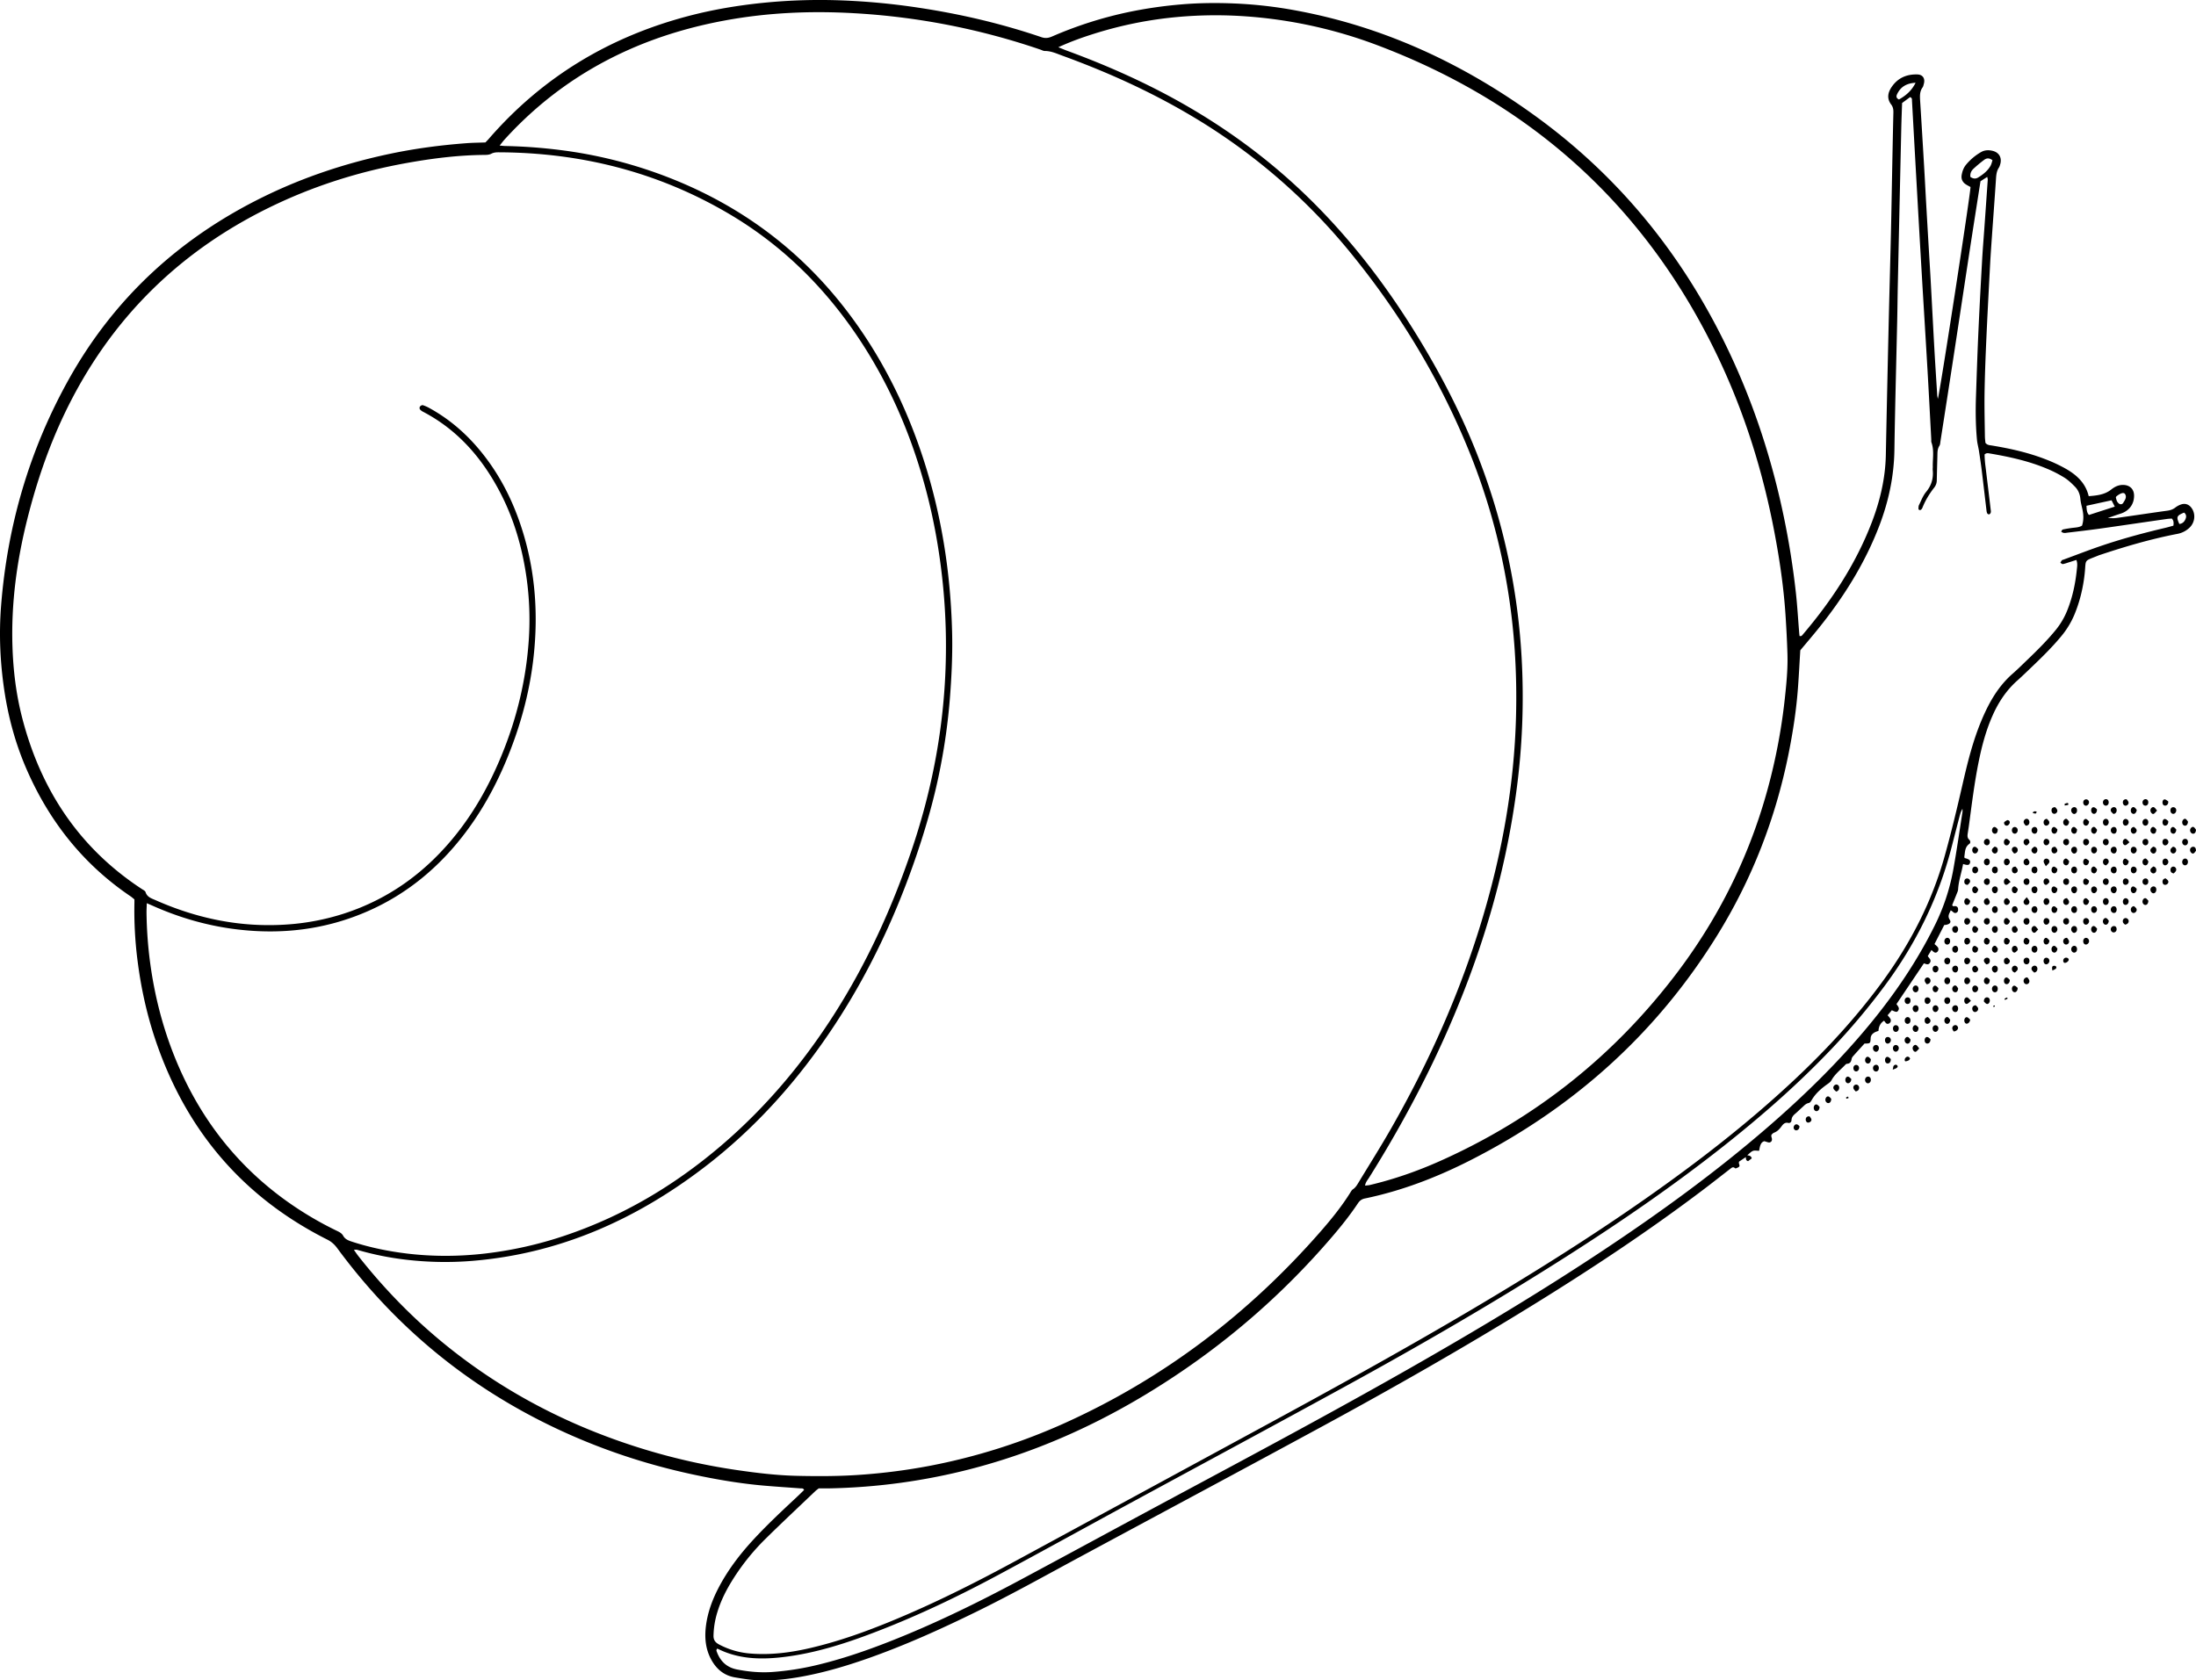 <?xml version="1.0" encoding="UTF-8"?> <svg xmlns="http://www.w3.org/2000/svg" width="553.997" height="424.012" viewBox="0 0 5539.97 4240.12">  <defs> <style> .cls-1 { fill-rule: evenodd; } </style> </defs> <path class="cls-1" d="M6388.78,2690.03c-66.11,12.73-130.57,31.54-194.36,52.8-1.26.42-2.56,0.74-3.79,1.25-40.01,16.54-31.79,7.74-36.1,47.1-3.86,35.21-12.07,69.43-25.64,102.29a215.807,215.807,0,0,1-34.26,55.99c-26.5,31.82-56.45,60.26-86.34,88.76-7.71,7.36-15.42,14.74-23.39,21.8-27.95,24.76-47.88,55.1-62.87,89.04-16.51,37.36-26.87,76.55-34.91,116.4-10.68,52.88-17.2,106.42-24.41,159.84-0.98,7.26-2.2,14.48-3.27,21.72-0.78,5.38-.8,10.41,3.78,14.62,3.38,3.11,3.91,8.34.53,10.66-11.64,7.98-10.8,20.36-12.65,31.87-0.2,1.24.39,2.6,0.62,3.9,10.32,2.43,14.4,5.25,14,10.04a10.23,10.23,0,0,1-.43,2.18c-1.79,5.87-5.66,6.59-17.39,2.76-3.79,21.52-11.28,42.14-12.55,64.09a25.364,25.364,0,0,1-2.07,7.59c-4.36,11.04-8.86,22.03-12.96,32.19,2.76,4.59,5.59,1.94,7.96,2.39,3.49,0.67,6.27,2.23,6.8,6.13,0.55,4.11.36,8.21-3.79,10.43-3.26,1.75-6.32.75-8.97-1.92-1.35-1.36-3.12-2.31-5.56-4.07-3.31,8.02-8.88,14.11-2.62,23.73,4.34,6.67.43,11-9.02,12.97a40.96,40.96,0,0,1-4.72.36c-7.99,15.63-16.15,31.6-24.62,48.17,2.84,2.66,6.13,4.94,8.33,8a8.934,8.934,0,0,1-2.15,12.4c-3.25,2.34-6.3,1-9.07-1.14-1.45-1.12-2.72-2.47-4.77-4.36-3.31,5.46-6.35,10.49-9.4,15.52,1.99,2.61,3.56,4.67,5.13,6.72,2.83,3.72,2.47,7.41-.25,10.95-2.29,2.99-5.37,3.6-8.88,2.43-1.87-.63-3.76-1.21-5.73-1.84q-34.65,51.48-69.1,102.69c3.18,5.41,9.36,10.28,3.52,17.55-2.54,3.16-5.05,2.94-15.27-1.96-3.4,4.05-7.02,8.36-10.65,12.69,2.77,3.44,5.19,5.78,6.8,8.59,2.59,4.48,1.26,9.63-3.1,12.05-4.28,2.38-7.54.54-9.93-3.4a31.3,31.3,0,0,0-2.86-3.4c-9.04,5.77-13.23,14.27-13.94,25.53-3.57,1.43-7.44,2.37-10.62,4.4-5.08,3.24-8.81,7.25-9.14,14.27-0.64,13.27-1.1,13.25-15.5,13.37-9.5,10.48-19.37,21.23-29.03,32.15a14.791,14.791,0,0,0-3.58,6.91c-1.06,6.65-3.72,11.28-11.06,11.97a6.089,6.089,0,0,0-3.66,1.37c-12.17,13.1-26.96,23.96-35.81,39.86-2.45,4.41-5.54,6.63-9.4,9.36-16.22,11.46-31.3,24.23-41.29,41.99-1.5,2.66-4.23,5.98-6.81,6.41-7.32,1.2-11.45,6.45-16.34,10.79-5.99,5.29-11.61,10.99-17.7,16.15-5.27,4.46-9.27,9.18-9.49,16.63-0.14,4.67-4.08,7.65-8.23,6.64-8.33-2.03-13.03,3.37-16.67,8.3-5.23,7.09-10.57,13.15-19.04,16.34-2.94,1.11-5.2,4.04-6.77,5.32,0,3-.37,4.42.06,5.5,2.29,5.62,2.1,11.44-3.75,13.59-3.4,1.25-8.28-1.54-14.17-2.9-9.8,2.83-11.11,13.18-13.12,24.15-5.7,0-11.39-1.44-15.72.37-5.3,2.21-9.48,7.14-14.14,10.89,4.32,1.09,9.46.85,11.23,7.91-3.02,2.31-6.41,4.91-9.24,7.07a10.728,10.728,0,0,1-2.07-.83c-4.05-2.23-2.93-6.27-3.76-9.39-5.25,3.54-8.57,5.77-12.97,8.73-0.63.42-3.18,2.13-3.77,2.53-2.64,5.7,4.35,10.48-1.5,14.02-2.65,1.61-7.59,3.93-8.63,2.93-5.01-4.81-8.45-1.61-12.11,1.21-22.15,17.11-44.11,34.49-66.42,51.39-138.25,104.72-282.65,200.39-430.12,291.5-174.63,107.88-352.91,209.48-533.27,307.39-202.57,109.96-405.83,218.64-608.71,328-86.78,46.78-172.81,94.96-261.36,138.41-90.93,44.62-183.1,86.34-278.82,119.81-52.23,18.26-105.17,33.91-159.62,44.14-40.09,7.53-80.46,12.06-121.25,9.58-17.22-1.04-34.38-3.97-51.43-6.83-27.66-4.65-46.99-21.07-60.05-45.16-14.91-27.51-17.03-57.15-12.83-87.48,4.53-32.68,15.8-63.23,30.91-92.4,22.54-43.5,51.71-82.34,84.61-118.42,36.87-40.43,76.96-77.62,116.86-114.98,5.18-4.85,10.15-9.91,14.96-14.62-2.87-4.97-6.55-3.69-9.58-3.92-30.56-2.35-61.15-4.25-91.67-6.9-60.47-5.27-120.17-15.47-179.48-28.2-118.34-25.38-232.46-63.31-341.99-114.79q-335.16-157.545-554.86-455.79c-6.85-9.33-14.57-16.59-25.13-21.9-214.56-107.91-357.54-277.6-433.91-504.38-21.95-65.19-36.52-132.11-45.12-200.4a996.918,996.918,0,0,1-7.77-145.6c0.05-2.64,0-5.29,0-8.18-3.29-2.66-6.2-5.38-9.46-7.58-118.73-80.28-204.24-187.93-261.594-318.51-28.269-64.36-46.79-131.62-57.175-201.17-10.573-70.82-13.749-141.83-8.169-213.28,15.789-202.18,71.27-392.83,169.818-569.97,115.31-207.29,282.59-360.33,495.5-464,101.11-49.24,207.1-84.03,317.08-107.13,63.35-13.3,127.35-21.65,191.83-26.51,15.91-1.2,31.9-1.29,47.71-1.88,3.11-3.33,5.92-6.15,8.52-9.15,135.15-155.83,303.89-257.2,502.67-309.62,61.91-16.33,124.87-26.92,188.62-33.45a1433.116,1433.116,0,0,1,201.68-6.1,1730.167,1730.167,0,0,1,188.91,17.97c106.29,15.88,210.53,40.11,312.27,74.74,9.85,3.35,17.8,2.16,26.74-1.73a1001.32,1001.32,0,0,1,193.75-61.82,1100.874,1100.874,0,0,1,130.38-18.99c45.29-4,90.58-4.37,135.86-2.53a1099.984,1099.984,0,0,1,154.74,17.59c222.95,41.12,422.94,134.6,605.45,267.05,223.13,161.92,387.28,371.73,500.58,622.14,56.49,124.86,97.52,254.77,125.39,388.94q19.53,94.005,30.15,189.34c3.79,33.76,5.7,67.73,8.47,101.6,0.26,3.2.63,6.39,0.92,9.32,4.97,1.62,6.73-1.74,8.73-4.09,72.15-84.86,132.86-176.98,173.08-281.28,21.15-54.87,34.75-111.85,35.94-171.24q3.1-155.94,6.71-311.88c1.88-81.97,4.18-163.93,6.1-245.89,1.21-51.98,2.04-103.97,3.08-155.96,0.99-49.98,1.95-99.96,3.15-149.94,0.18-7.55-.57-14.17-5.44-20.57-11.28-14.79-8.98-29.65,1.01-44.35,15.7-23.09,38.06-32.55,65.14-31.7,13.48,0.43,19.8,10.25,16.18,23.5-0.88,3.2-1.47,6.79-3.34,9.37-7.24,9.98-6.84,21.08-6.13,32.53q5.325,84.81,10.28,169.63c1.81,30.61,3.34,61.23,5.08,91.84q3.225,56.88,6.61,113.76c1.52,25.95,3.18,51.89,4.61,77.84,3.17,57.9,6.11,115.8,9.37,173.69,2.21,39.26,4.78,78.5,7.26,117.74,0.16,2.52.89,5,1.57,8.71,5.95-21.12,82.26-516.77,82.35-534.58-4.19-2.39-9.01-4.6-13.21-7.67-7.66-5.6-10.71-13.52-9.05-22.84,1.64-9.27,4.8-18.14,10.84-25.5a137.949,137.949,0,0,1,37.96-32.05c9.26-5.35,19.16-5.61,29.09-3.23,16.45,3.96,24.03,17.29,19.46,33.44-0.91,3.19-1.87,6.55-3.66,9.28-6.15,9.4-6.59,19.9-7.3,30.63-3.27,49.21-6.97,98.38-10.42,147.57-1.58,22.6-3.17,45.21-4.36,67.84-3.32,63.22-6.7,126.45-9.53,189.7-1.96,43.94-3.65,87.91-4.35,131.89-0.58,36.64.4,73.3,0.85,109.95,0.07,5.94.95,11.87,1.35,16.55,4.72,5.85,10.24,5.78,15.47,6.64,47.41,7.72,94.15,18.23,138.94,35.91a386.7,386.7,0,0,1,45.21,21.06c28.64,15.85,52.7,36.27,60.91,70.95,20.87-1.59,40.45-3.71,56.93-16.84,9.12-7.27,19.06-12.02,31.12-11.5,15.96,0.68,26.15,10.75,26.39,26.49,0.33,22.12-12.45,39.18-34,45.98-10.86,3.42-21.56,7.33-32.32,11.08,4.32,0.07,8.67.34,12.99,0.35a19.618,19.618,0,0,0,2.97-.04c0.98-.08,4.91-0.35,5.88-0.48,42.84-5.92,85.6-12.51,128.44-18.42,7.55-1.04,13.99-3.2,20.03-7.85a50.86,50.86,0,0,1,13.9-7.65c11.33-3.99,21.09-.29,27.8,9.65,10.21,15.15,7.7,36.17-6.27,49.16A59.771,59.771,0,0,1,6388.78,2690.03ZM2702.93,5508.36c8.55,25.25,24.91,41.92,51.76,47.19,29.57,5.79,59.37,8.51,89.45,6.35a693.129,693.129,0,0,0,110.41-17.11c63.64-15.1,125.3-36.2,186.06-60.12,112.94-44.46,221.75-97.76,328.65-155.01,132.69-71.06,264.89-143.05,397.53-214.21,196.04-105.15,392.24-210.01,585.56-320.14,165.58-94.34,329.11-192.05,487.88-297.56,143.87-95.6,283.46-196.95,414.22-310.08,92.39-79.93,179.59-165.05,257.42-259.43,63.79-77.37,119.9-159.76,164.44-249.88a525.04,525.04,0,0,0,46.6-139.74c8.77-48.46,15.71-97.26,23.36-145.93,0.46-2.93.06-5.98,0.06-8.98-3.99,6.71-5.96,13.67-7.77,20.67q-10.02,38.655-19.95,77.35c-32.92,127.42-90.1,243.06-168.4,348.61a1710.653,1710.653,0,0,1-135.19,160.42c-85.19,89.52-177.99,170.58-274.94,246.99-126.26,99.51-258.65,190.31-394.17,276.63-180.43,114.93-365.42,222.16-552.98,324.94-183.4,100.51-367.62,199.53-551.39,299.36-108.86,59.13-217.27,119.11-326.41,177.72-97.44,52.34-197.05,100.27-300.21,140.41-80.19,31.21-161.63,58.32-247.74,67.94-55.01,6.15-109.15,4.29-160.13-20.99a14.888,14.888,0,0,0-3.11-.47C2703.37,5505.94,2702.58,5507.34,2702.93,5508.36ZM2134.77,1730.94c-4.43,2.34-10.23,2.85-15.43,2.89-66.86.4-132.86,8.71-198.53,20.56-111.98,20.19-219.95,53.28-323.12,101.3-243.71,113.41-424.83,290.42-540.54,533.61-40.21,84.51-69.97,172.73-92.724,263.35-26.409,105.17-40.906,211.83-37.534,320.54,1.886,60.8,9.126,120.95,24.254,179.87,46.766,182.14,143.734,329.45,302.624,433.44,3.29,2.15,7.98,4.38,8.93,7.52,3.95,12.9,15.3,15.93,25.39,20.4,104.66,46.35,213.72,68.99,328.54,61.51a598.811,598.811,0,0,0,144.89-27.18c116.57-37.45,210.65-106.83,286.19-202.28,47.48-60,83.87-126.41,112.95-197.02,39.66-96.3,63.36-196.32,69.36-300.32a757.406,757.406,0,0,0-10.47-175.23c-11.6-66.06-31.51-129.34-62.61-188.85-45.19-86.46-106.75-157.43-194.48-203.29a25.775,25.775,0,0,1-6.42-4.6c-2.63-2.71-2.8-6.35-.43-9.02,1.5-1.69,4.89-3.37,6.7-2.79a93.954,93.954,0,0,1,16.37,7.22c47.31,25.95,87.87,60.14,122.79,101.12,45.03,52.84,78.13,112.56,101.75,177.67,40.99,113.05,51.45,229.59,38.43,348.52-7.65,69.75-23.6,137.76-46.82,204.02-30.38,86.67-70.63,168.19-126.38,241.58-65.34,86.02-145.92,153.25-245.23,196.76-105.73,46.32-216.19,59.6-330.43,45.77-72.66-8.8-142.11-28.66-208.95-58.15-4.79-2.12-9.6-4.2-18.01-7.87-0.3,10.17-.79,17.4-0.69,24.62a1051.094,1051.094,0,0,0,8.84,123.53c10.83,81.62,30.7,160.84,61.18,237.29,57.59,144.51,146.87,265.07,272.26,358.08a862.942,862.942,0,0,0,134.85,81.73c7.17,3.52,14.84,6.45,18.99,13.94,4.95,8.95,13.33,12.06,22.46,15.02,45.79,14.85,92.72,24.45,140.4,30.08,64.46,7.61,129.08,7.25,193.53-.08a983.1,983.1,0,0,0,202.36-45.23c145.92-49.04,275.79-126.06,392.71-225.52,112.59-95.79,206.81-207.51,286.33-331.83,83.35-130.34,146.94-269.97,196.53-416.34,44.48-131.29,72.7-265.82,82.47-404.07a1564.549,1564.549,0,0,0-5.75-283.46c-8.91-80.29-23.66-159.38-45.33-237.16-36.01-129.22-88.89-250.93-163.1-363-85.57-129.2-192.86-236.12-326.5-315.42-179.7-106.63-375-156.09-583.27-156.9C2147.44,1727.25,2141.1,1727.59,2134.77,1730.94Zm1396.59-259.35c-3.79.01-7.6-2.25-11.38-3.54a1757.147,1757.147,0,0,0-473.13-91.96c-107.39-5.94-214.45-1.28-320.62,18.14-83.57,15.3-164.54,38.82-242.26,73.16q-181.815,80.325-315.5,227.51c-3.85,4.23-7.24,8.86-12.48,15.32,6.41,0.55,10.11,1.09,13.83,1.16a1315.246,1315.246,0,0,1,145.42,10.97,1140.652,1140.652,0,0,1,236.42,57.04c192.51,68.92,352.85,182.54,477.87,344.98,86.22,112.02,149.08,236.3,193.31,370.24,47.36,143.42,70.59,290.95,74.55,441.73,1.52,58.05-1.3,115.93-5.95,173.77a1538.081,1538.081,0,0,1-22.25,162.27c-14.85,78.67-36.63,155.49-62.5,231.19-51.07,149.43-117.51,291.48-204.2,423.72-91.38,139.39-200.64,262.58-333.65,363.66-172.35,130.98-363.56,215.6-581.47,233.56a840.42,840.42,0,0,1-169.61-3.19,742.913,742.913,0,0,1-121.23-24.69c-2.04-.6-4.4-0.08-8.33-0.08,4.56,6.39,7.83,11.37,11.5,16.03,65.84,83.6,139.76,159.27,222.6,226.11,144.34,116.46,305.98,200.44,482.49,256.31a1582.349,1582.349,0,0,0,246.9,56.97c51.46,7.59,103.07,13.87,155.06,15,53.95,1.19,107.91,1.14,161.87-2.86a1500.614,1500.614,0,0,0,170.32-22.03,1523.5,1523.5,0,0,0,345.7-109.65c249.75-113.33,462.49-276.12,642.59-482.26,27.19-31.13,53.23-63.24,75.1-98.48,1.73-2.79,3.53-5.98,6.15-7.69,7.07-4.6,10.89-11.61,15.01-18.41,27.28-45.01,55.4-89.54,81.5-135.23,97.12-170.07,176.33-348.01,232.09-536.01,48.52-163.61,78.22-330.32,82.91-501.26,3.15-114.97-4.19-229.05-24.09-342.37a1607.937,1607.937,0,0,0-91.46-322.26c-73.84-183.83-174.95-351.66-299.8-505.16a1509.789,1509.789,0,0,0-402.01-347.17c-103.95-61.89-213.67-111.44-327.21-152.77C3561.14,1478.16,3547.18,1471.54,3531.36,1471.59Zm1873.43,1521.6c-0.99-32.62-2.72-65.24-4.85-97.81-4.6-70.55-14.89-140.37-28.1-209.79-28.89-151.85-74.43-298.4-140.66-438.16-179.94-379.67-468.19-641.89-860.51-790.22a1171.08,1171.08,0,0,0-332.52-73.03,1068.545,1068.545,0,0,0-171.76,1.62,998.2,998.2,0,0,0-209.17,41.76c-29.82,9.32-59.3,19.72-91.84,34.56,10.11,4.05,16.09,6.63,22.19,8.87,70.7,25.93,140,55.14,207.47,88.62,153.44,76.13,292.09,173.02,413.51,294.21,90.98,90.81,169.66,191.37,238.96,299.46,74.28,115.86,138.15,236.99,186.01,366.28a1648.277,1648.277,0,0,1,100.44,479.25,1774.044,1774.044,0,0,1-14.17,349.02,2094.514,2094.514,0,0,1-42.95,221.47c-39.13,155.53-95.06,304.95-164.15,449.56-48.59,101.7-103.35,199.98-163.2,295.46-3.79,6.06-8.95,11.53-10.28,20.3,4.6-.56,8.5-0.67,12.22-1.55,61.1-14.44,120.13-35.1,177.38-60.69q361.65-161.625,599.96-478.15,179.07-238.185,243.27-529.75a1458.583,1458.583,0,0,0,25.98-157.62C5402.12,3069.12,5405.94,3031.24,5404.79,2993.19ZM5681.3,1580.87c-2.62,5.55-1.77,10.16,4.87,13.07,16.82-9.6,31.53-21.38,41.92-42.18C5704.65,1553.01,5690.01,1562.4,5681.3,1580.87Zm235.83,180.43c2.42-4.27,3.38-9.36,4.95-13.92-7.77-6.29-14.73-5.81-20.99-1.09a322.718,322.718,0,0,0-27.21,22.68c-5.25,4.97-8.7,11.56-7.53,20.43,7.07,4.87,13.44,5.19,19.54,1.41C5898.3,1783.14,5909.8,1774.27,5917.13,1761.3Zm318.51,845.41a18.236,18.236,0,0,0,3.25,4.88c3.99,4.9,10.19,5.1,13.16-.03,3.84-6.63,9.42-13.45,4.63-21.67-3.13-5.37-11.32-3.11-22.1,5.61-0.47.38-.63,1.14-1.34,2.5A88.927,88.927,0,0,0,6235.64,2606.71Zm-5.08,14.62c-3.02-5.95-5.36-10.57-8.12-16-22.17,4.84-42.51,9.28-63.34,13.84,0.56,9.03.44,16.71,6.29,23.19C6187.13,2635.34,6208.27,2628.52,6230.56,2621.33Zm143.81,30.09c-3.75.3-7.71,0.43-11.61,0.97-15.83,2.19-31.65,4.5-47.46,6.79-41.53,6-83.02,12.19-124.58,17.95-26.38,3.65-52.85,6.75-79.3,9.84-5.04.58-10.53,2.42-16.13-2.74,1.36-1.76,2.49-4.77,4.21-5.17,7.76-1.76,15.66-2.97,23.55-4.01,8.48-1.12,17.19-1.09,24.89-5.78,4.38-13.4,3.97-26.54,1.23-39.79-1.89-9.09-4.51-18.13-5.34-27.32-1.06-11.87-5.19-22.3-13.2-30.58-8.27-8.56-17.11-17.06-27.1-23.36a298.5,298.5,0,0,0-42.49-21.96c-46.87-19.93-96.3-30.7-146.29-39.14-3.73-.63-7.87-1.76-12.63,2.55a257.337,257.337,0,0,0,2.3,30.27q6.78,55.545,13.36,111.11a12.5,12.5,0,0,1-.32,5.89c-0.65,1.62-2.31,3.54-3.85,3.89-1.37.31-3.92-.95-4.64-2.24a20.626,20.626,0,0,1-2.03-7.54c-4.04-33.73-7.86-67.49-12.02-101.21-2.03-16.49-4.51-32.92-7.04-49.34-1.41-9.17-4.05-18.19-4.92-27.39-3.38-35.89-3.83-71.89-2.61-107.89,1.88-55.95,3.76-111.9,6.29-167.83,2.7-59.91,6-119.8,9.34-179.69,1.49-26.61,3.74-53.18,5.63-79.76q4.3-60.825,8.54-121.65c0.12-1.8-.67-3.66-1.33-6.97-6.16,3.96-11.6,7.45-17.02,10.93-9.51,61.05-19.06,121.55-28.33,182.1-12.6,82.29-24.91,164.63-37.51,246.92q-17.385,113.55-35.14,227.04c-0.61,3.92-.66,8.42-2.68,11.54-5.49,8.49-4.86,17.78-5.1,27.06-0.53,19.98-1.09,39.97-1.5,59.96a29.451,29.451,0,0,1-6.48,18.4c-12.35,15.82-22.74,32.84-30.08,51.62a11.637,11.637,0,0,1-3.7,4.48,4.382,4.382,0,0,1-3.68.44c-1.01-.39-2.32-1.82-2.29-2.75,0.11-3.26-.05-6.88,1.33-9.66,5.59-11.33,10.11-23.72,18.01-33.25,13.71-16.55,18.73-34.6,16.64-55.37-0.27-2.63.22-5.33,0.16-7.99-0.5-20.49,3.88-41.23-3.34-61.39-0.86-2.4-.35-5.29-0.5-7.96-3.12-57.89-6.06-115.8-9.41-173.68-4.62-79.83-9.62-159.64-14.31-239.47q-6.165-104.79-12.01-209.58-6.51-115.77-12.91-231.55c-0.17-3.06.84-6.8-4.7-9.2-6.65,4.91-13.94,10.29-20.25,14.94-0.74,22.42-1.62,43.05-2.08,63.69q-4.44,196.9-8.68,393.83c-0.67,30.66-.93,61.32-1.6,91.97-2.37,108.62-5.43,217.23-7.04,325.87-0.97,66.19-14.59,129.76-37.99,191.03-36.22,94.79-89.58,179.86-152.98,258.77-15.43,19.21-31.51,37.9-46.47,55.84-1.93,31.69-3.5,62.28-5.71,92.82-4.08,56.55-12.66,112.47-23.82,168.04-32.74,162.94-91.91,315.63-179.2,457.01-153.78,249.04-363.78,436.96-624.14,569.2-84.59,42.97-172.7,76.91-265.95,96.21-7.85,1.63-12.86,5.64-17.2,12.16-19.95,30.02-42.48,58.09-65.92,85.42q-186.855,217.89-429.07,371.9c-201.41,128.51-418.91,214.75-656.51,247.62a1558.136,1558.136,0,0,1-183.2,14.32c-8.65.17-17.3,0.02-25.48,0.02-3.26,2.58-6.04,4.45-8.43,6.73-42.43,40.5-85.28,80.57-127.03,121.75a565.1,565.1,0,0,0-80.08,99.5c-16.87,26.53-31.1,54.33-40.27,84.52a217.083,217.083,0,0,0-9.66,58.95c-0.23,10.79,4.21,17.09,13.49,22.08a200.833,200.833,0,0,0,79.97,23.2c51.69,4.17,102.36-2.55,152.57-14.36,70.21-16.51,137.83-40.76,204.38-68.2,107.28-44.22,210.74-96.33,312.64-151.61q302.115-163.905,604.17-327.91c185.63-100.67,370.71-202.33,552.42-309.99,146.79-86.97,291.33-177.47,431.15-275.36,131.18-91.85,257.69-189.56,374.69-299.16,81.9-76.72,157.8-158.82,224.05-249.63,70.55-96.7,124.47-201.48,156.72-317.13,16.83-60.31,31.31-121.18,45.29-182.18,12.5-54.53,25.98-108.65,47.87-160.5,18.66-44.19,41.68-84.79,78.28-116.73,12.55-10.95,24.35-22.75,36.37-34.29,25.49-24.48,50.6-49.32,72.9-76.83a188.792,188.792,0,0,0,28.86-49.97c12.86-32.47,19.89-66.28,23.46-100.85,0.81-7.79,2.33-15.85-1.08-24.78-6.4,2.04-12.65,4.06-18.92,6.01-5.07,1.59-10.09,3.55-15.29,4.4-1.84.31-4.14-2.16-6.23-3.36a47.142,47.142,0,0,1,3.82-6.17c0.74-.89,2.39-1.04,3.64-1.5,32.48-11.93,64.73-24.56,97.5-35.62,52.37-17.68,105.73-32.05,159.54-44.71,7.02-1.65,13.94-3.73,20.66-5.54C6379.36,2662.39,6379.5,2656.64,6374.37,2651.42Zm31.07-15.03c-18.8,7.71-20.12,10.8-12,28.7,8.91-1.03,13.78-6.74,16.35-14.7C6411.56,2644.92,6410.17,2640.02,6405.44,2636.39ZM5428.43,4180.04c2.66,0.44,4.94,3.17,6.57,4.3,0.6,6.25-3.08,10.45-8.01,10.86-2.9.25-6.36-2.97-6.57-6.11C5420.07,4184.08,5423.83,4179.28,5428.43,4180.04Zm32.29-20.11c1.22,2,4.09,4.8,4.54,7.95,0.62,4.33-4.84,8.28-9.13,7.66-3.33-.48-5.79-4.88-5.11-9.15C5451.73,4161.98,5454.99,4159.24,5460.72,4159.93Zm18.03-29.94c3.07,1.11,5.35,4.37,7.07,5.88,0.05,6.78-3.8,11.1-8.04,10.86-3.74-.21-6.45-3.49-6.68-8.1C5470.84,4133.42,5474.73,4128.53,5478.75,4129.99Zm29.64-20.32c3,0.94,5.22,4.34,6.81,5.78,0.08,7.27-3.37,11.22-7.82,10.92-3.64-.24-6.76-3.84-6.9-7.96C5500.31,4113.41,5504.31,4108.39,5508.39,4109.67Zm18.72-29.98c3.81-.8,7.64,2.2,8.18,6.42,0.68,5.24-2.11,10.2-7.77,11.17-1.81-1.92-5.17-4.12-6.47-7.2C5519.13,4085.57,5522.55,4080.66,5527.11,4079.69Zm31.57-19.78c3.06,1.03,5.39,4.22,7.16,5.71-0.01,6.45-3.99,10.66-8.36,10.65-3.55,0-6.49-3.55-6.6-7.96C5550.74,4062.88,5554.39,4058.45,5558.68,4059.91Zm0.69,53.32a28.825,28.825,0,0,1-5.22,2.03c-0.42.09-1.22-1.75-1.85-2.7a36.782,36.782,0,0,1,4.94-2.65C5557.47,4109.83,5558.48,4111.82,5559.37,4113.23Zm19.4-66.75c-4.44.46-7.91-3.75-7.61-9.22,0.24-4.3,3.64-7.55,7.54-7.2,4.02,0.36,6.85,3.74,6.75,8.1C5585.35,4042.49,5582.46,4046.1,5578.77,4046.48Zm-0.59,33.25c3.76-.14,7.12,3.16,7.43,7.29,0.38,5.06-2.95,9.5-9.01,9.75-1.45-1.98-4.49-4.5-5.29-7.59A7.288,7.288,0,0,1,5578.18,4079.73Zm29.25-53.23c-3.62-.19-6.63-3.75-6.78-8.02-0.18-5.08,3.75-10.1,7.79-8.79,2.98,0.97,5.17,4.38,6.75,5.82C5615.23,4022.83,5611.89,4026.72,5607.43,4026.5Zm1.36,33.06c4.55,0.5,7.13,4.66,6.26,10.08-0.67,4.15-4.26,7.22-7.9,6.74-4.23-.56-7.26-5.36-6.44-10.2C5601.41,4062.07,5605,4059.14,5608.79,4059.56Zm19.58-79.86c3.94,0.01,6.96,3.3,7.09,7.74,0.15,5.35-3.37,9.73-7.59,9.46-3.57-.24-6.85-3.85-7.28-8.02C5620.08,3983.9,5623.65,3979.69,5628.37,3979.7Zm-0.49,50.05c3.94-.31,7.07,2.72,7.41,7.18,0.43,5.58-2.46,9.67-6.92,9.79-4.44.12-8.05-4.17-7.75-9.19A8.085,8.085,0,0,1,5627.88,4029.75Zm30.49-70.15a7.9,7.9,0,0,1,7.33,7.85c-0.06,4.99-4.45,9.32-8.86,8.74-3.58-.47-6.26-4.56-5.95-9.07C5651.22,3962.32,5654.09,3959.43,5658.37,3959.6Zm-0.24,50.3c3.07,0.78,5.56,3.92,7.33,5.27,0.43,6.86-2.86,10.95-7.41,11.21-3.83.22-6.66-2.78-7.05-7.47C5650.56,4013.54,5653.82,4008.82,5658.13,4009.9Zm23.38,21.28c3.09,3.38.2,5.75-2.71,7.42-1.66.96-3.57,1.49-8.44,3.46,1.31-5.36,1.21-8.28,2.61-9.9C5675.14,4029.67,5678.83,4028.25,5681.51,4031.18Zm-3.07-84.49c-3.79.21-6.81-2.82-7.32-7.31-0.6-5.35,2.35-9.46,6.88-9.57a7.53,7.53,0,0,1,7.52,7.2C5685.97,3942.27,5682.91,3946.45,5678.44,3946.69Zm-0.67,50.04c-3.52-.15-6.58-3.75-6.81-8-0.28-5.23,3.13-9.22,7.7-8.98,3.69,0.19,7,3.85,7.03,7.76C5685.73,3992.43,5681.88,3996.9,5677.77,3996.73Zm29.93-87.31c3.77-.28,7.07,2.92,7.44,7.2,0.45,5.38-2.39,9.41-6.93,9.82-3.67.34-7.06-2.91-7.5-7.2C5700.17,3914.14,5703.31,3909.74,5707.7,3909.42Zm0.09-49.79c4.19-.16,7.13,2.63,7.47,7.09,0.41,5.38-2.54,9.35-7.13,9.57-3.87.19-7.02-2.83-7.53-7.23C5699.99,3863.89,5703.11,3859.8,5707.79,3859.63Zm1.34,100.19c2.92,1.26,4.85,4.84,6.27,6.37-0.28,7.07-4.39,10.93-8.73,10.1-3.61-.68-6.38-4.53-6.24-8.67C5700.6,3962.67,5705.11,3958.09,5709.13,3959.82Zm3.01,51.12c0.88,0.71,1.26,2.04,2.07,3.45-1.03,1.31-1.88,3.31-3.36,4.05-2.6,1.3-5.59,2.51-8.4,2.48-2.27-.02-2.51-5.69-0.2-8.34C5705.02,4009.39,5708.33,4007.87,5712.14,4010.94ZM5728.6,3930c3,0.92,5.22,4.34,6.79,5.75,0.12,7.56-3.14,11.36-7.72,11-3.68-.28-6.76-3.82-6.95-8C5720.49,3933.63,5724.39,3928.7,5728.6,3930Zm-1.24-83.26c-3.61-.49-6.55-4.16-6.66-8.31-0.12-5.04,3.78-9.16,8.28-8.73,3.69,0.35,6.52,3.98,6.47,8.31C5735.4,3843.46,5731.8,3847.34,5727.36,3846.74Zm1.25,49.95c-3.64.31-7.12-2.92-7.79-7.23-0.79-5.11,2.25-9.44,6.9-9.83,4.14-.35,7.26,2.49,7.68,6.98C5735.91,3892.04,5733.03,3896.32,5728.61,3896.69Zm0.74,83.23c2.95,1.38,4.82,5.04,7.94,8.56-3.44,3.46-5.56,6.94-8.62,8.3-3.51,1.56-8.07-3.98-8.08-8.95C5720.58,3983.02,5725.47,3978.1,5729.35,3979.92Zm26.42-153.58c-1.3-2.17-4-4.94-4.62-8.12-0.98-4.97,3.37-9.31,7.62-8.76a8.465,8.465,0,0,1,7,8.01C5765.81,3822.1,5761.73,3826.48,5755.77,3826.34Zm2.35,33.3a8.093,8.093,0,0,1,7.59,7.19,8.763,8.763,0,0,1-7.66,9.37c-3.73.33-6.71-2.76-7.09-7.35C5750.49,3863.28,5753.44,3859.5,5758.12,3859.64Zm0.62,66.65c-3.7.76-7.15-2.24-7.69-6.68-0.67-5.49,2.02-9.75,8.12-10.27,1.64,1.79,4.93,4,6.1,7.03C5766.93,3920.66,5763.26,3925.36,5758.74,3926.29Zm-0.39,33.55c3.06,0.83,5.51,3.96,7.29,5.34,0.21,6.74-3.32,10.81-7.84,10.98-3.8.15-6.66-3.01-6.87-7.58C5750.68,3963.09,5753.98,3958.65,5758.35,3959.84Zm20.59-29.82a7.655,7.655,0,0,1,6.57,8.35c-0.31,4.45-3.22,7.88-6.98,8.21-4.43.39-7.96-4.09-7.47-9.49C5771.44,3932.82,5775.01,3929.63,5778.94,3930.02Zm-1.13-33.41c-3.57-.14-6.56-3.64-6.79-7.97-0.27-5.24,3.1-9.17,7.69-8.95,3.69,0.18,6.93,3.77,6.99,7.76C5785.78,3892.41,5782.02,3896.77,5777.81,3896.61Zm0.82-66.32c3.05,1.21,5.29,4.44,6.97,5.95-0.18,6.22-3.14,9.88-6.81,10.3-4.42.5-8.01-3.82-7.68-9.26C5771.36,3833.03,5775.18,3828.91,5778.63,3830.29Zm-0.7-50.52c3.78-.21,7.29,3,7.68,7.01,0.48,4.9-2.76,9.42-7.06,9.85-3.5.35-6.88-2.93-7.43-7.22C5770.42,3784.05,5773.26,3780.03,5777.93,3779.77Zm22.9-60.23c-0.63-5.11,2.22-9.5,6.6-10.16,3.62-.54,7.25,2.69,7.69,6.85,0.57,5.37-2.04,9.44-6.51,10.13C5804.95,3726.93,5801.34,3723.78,5800.83,3719.54Zm7.37,39.98c4.1,0.03,6.88,2.97,7.09,7.49,0.25,5.43-2.88,9.31-7.46,9.24-3.83-.06-6.94-3.34-7.22-7.61C5800.26,3763.51,5803.63,3759.48,5808.2,3759.52Zm0.32,66.91c-3.64.49-7.19-2.74-7.72-7.02-0.62-5.12,2.33-9.6,6.7-10.17,3.6-.46,7.21,2.86,7.63,7.04C5815.69,3821.7,5813.01,3825.82,5808.52,3826.43Zm-0.97,33.17c4.1-.3,7.25,2.5,7.69,6.84,0.54,5.28-2.3,9.41-6.8,9.89-3.73.4-7.08-2.65-7.71-7.01C5799.99,3864.22,5802.99,3859.94,5807.55,3859.6Zm1.53,50.02c2.92,1.37,4.83,4.9,6.31,6.51-0.38,7.09-4.24,10.95-8.54,10.3-3.39-.5-6.27-4.53-6.15-8.58C5800.85,3912.95,5805.47,3907.93,5809.08,3909.62Zm18.83-29.99c4.14-.32,7.08,2.56,7.4,7.24,0.38,5.6-2.65,9.8-7.06,9.78-3.84-.01-7.12-3.19-7.71-7.46A8.144,8.144,0,0,1,5827.91,3879.63Zm0.87,49.98c3.64,0.12,7.02,4.42,6.35,8.08-0.71,3.9-5.82,8.12-11.08,7.78-0.96-1.92-3.1-4.46-3.39-7.2A7.9,7.9,0,0,1,5828.78,3929.61Zm-0.37-82.84c-4.47.09-8.12-4.17-7.85-9.17,0.26-4.86,5.24-9.54,9.03-7.58,2.86,1.49,4.54,5.24,5.83,6.84C5834.97,3843.54,5832.23,3846.7,5828.41,3846.77Zm0.19-167.15c3.97,0.12,6.68,3.31,6.74,7.93,0.06,5.43-3.58,9.71-7.78,9.02-4.53-.75-6.57-3.93-7.04-8.12A7.916,7.916,0,0,1,5828.6,3679.62Zm-1.7,67.02c-4.49-1.07-6.19-4.53-6.35-8.66-0.19-4.73,4.43-8.97,8.74-8.45,3.49,0.43,6.23,4.4,6.03,8.74C5835.06,3743.79,5831.23,3747.67,5826.9,3746.64Zm1.34,50.15c-3.7-.02-6.98-3.26-7.65-7.56a8.049,8.049,0,0,1,7.33-9.53c4.12-.29,7.11,2.65,7.38,7.26C5835.62,3792.47,5832.5,3796.82,5828.24,3796.79Zm22.74-229.06c0.02-4.69,2.64-7.93,6.58-8.16,4.65-.27,9.26,4.34,7.77,8.85-1.03,3.13-4.29,5.52-5.78,7.31C5853.72,3575.7,5850.96,3572.39,5850.98,3567.73Zm6.53,58.62c-3.69-.17-6.37-3.47-6.56-8.07-0.22-5.12,3.74-9.97,7.71-8.49,3.05,1.13,5.3,4.4,7.01,5.94C5865.7,3622.26,5861.75,3626.54,5857.51,3626.35Zm0.03,33.21a7.908,7.908,0,0,1,8.13,7.05c0.42,4.89-3.45,9.52-7.99,9.54-3.75.02-6.83-3.67-6.84-8.19C5850.82,3663.26,5853.49,3659.91,5857.54,3659.56Zm-1.18,66.6c-3.67-.93-5.81-4.78-5.29-9.52,0.47-4.41,4.11-7.71,7.84-7.14,4.58,0.71,7.68,5.79,6.44,10.56C5864.37,3723.82,5859.68,3727,5856.36,3726.16Zm1.17,33.41a7.769,7.769,0,0,1,8.11,7.01c0.39,4.99-3.37,9.48-7.99,9.53-3.81.04-6.8-3.55-6.8-8.17C5850.86,3763.14,5853.44,3759.9,5857.53,3759.57Zm-1.03,66.66c-4.38-1.26-5.7-4.75-5.52-8.95,0.18-4.41,3.05-7.61,6.86-7.79,4.42-.21,8.2,4.17,7.78,9C5865.2,3823.14,5860.43,3827.36,5856.5,3826.23Zm2.57,33.68c3.02,1.41,5.12,4.83,8.67,8.41-4.05,3.29-6.55,6.61-9.77,7.62-4.19,1.3-7.69-4-7.01-9.56C5851.49,3862.01,5855.51,3858.26,5859.07,3859.91Zm-0.8,49.93c3.13,1.09,5.53,4.27,7.43,5.85-0.15,5.94-4.98,10.56-9.11,10.38-3.24-.13-6-4.57-5.6-9C5851.39,3912.57,5854.75,3908.63,5858.27,3909.84Zm19.65-380.13c4.62-.15,8.3,4.05,7.87,8.97-0.44,4.94-5.01,9.03-9.02,7.81-4.33-1.31-5.83-4.7-5.7-8.97C5871.2,3533.04,5874.04,3529.83,5877.92,3529.71Zm0.88-49.84c3.05,1.03,5.35,4.31,7.04,5.77,0.1,6.76-3.83,11.06-8.15,10.82-3.66-.21-6.53-3.67-6.71-8.09C5870.76,3483.05,5874.52,3478.44,5878.8,3479.87Zm0.65,100.1c2.98,1.38,4.98,4.87,6.59,6.55-0.46,6.51-5.22,11.29-9.01,10.18-4.19-1.21-6.06-4.56-6.06-8.88C5870.97,3582.58,5875.36,3578.08,5879.45,3579.97Zm-8.41,58.57c-0.27-5.19,3.63-10.05,7.7-8.59,3.06,1.1,5.36,4.36,7.07,5.85,0.12,6.78-3.73,11.06-8.03,10.79C5873.99,3646.35,5871.29,3643.12,5871.04,3638.54Zm7.85,41.37c3.06,1.11,5.32,4.43,7,5.93,0.04,6.71-4.04,11.1-8.28,10.78-3.57-.28-6.41-3.83-6.59-8.26C5870.81,3682.99,5874.64,3678.38,5878.89,3679.91Zm-0.57,66.71c-3.84.11-6.8-2.98-7.23-7.53-0.5-5.32,2.93-10.33,7.1-9.2,3.12,0.83,5.63,3.97,7.4,5.32C5886.14,3742.23,5882.82,3746.49,5878.32,3746.62Zm1.31,32.99c1.56,1.76,4.88,4.01,5.92,7.04,1.53,4.48-2.29,9.21-6.75,9.97-3.44.59-7.08-2.74-7.66-7.01C5870.4,3784.22,5873.18,3780.09,5879.63,3779.61Zm-1.94,67.07c-4.36-.29-7.12-4.54-6.54-10.06,0.45-4.22,3.91-7.29,7.69-6.82a7.993,7.993,0,0,1,7.01,7.93C5885.86,3842.62,5881.9,3846.96,5877.69,3846.68Zm2.05,32.85c1.55,1.8,4.85,4.08,5.84,7.13,1.51,4.59-2.26,9.17-6.83,9.89-3.53.56-7.13-2.75-7.62-7.01C5870.5,3884.1,5873.29,3880.02,5879.74,3879.53Zm30.4-270.14c1.32,2.06,4.25,4.77,4.82,7.91a7.478,7.478,0,0,1-7.48,9.14c-3.6-.13-6.82-3.78-7.01-7.93C5900.24,3613.5,5903.94,3609.21,5910.14,3609.39Zm-0.93-33.56c-3.65.71-8.01-2.53-8.64-6.41-0.81-4.94,2.53-9.56,7.15-9.9,4.22-.3,7.24,2.66,7.47,7.33C5915.43,3571.57,5913.08,3575.09,5909.21,3575.83Zm5.88-59.62c0.54,5.42-2.13,9.54-6.58,10.18-3.64.52-7.27-2.64-7.9-6.87-0.74-5.02,2.14-9.35,6.72-10.1C5911.01,3508.81,5914.67,3512.02,5915.09,3516.21Zm-5.78-56.62c3.87,0.69,6.24,4.31,5.87,8.93-0.36,4.42-3.67,7.62-7.59,7.34a7.947,7.947,0,0,1-7.09-8.01C5900.39,3462.89,5904.77,3458.78,5909.31,3459.59Zm-0.98,200.03c3.92,0.07,5.99,2.43,6.69,5.99,1.05,5.35-1.88,9.87-6.49,10.32-3.82.38-7.67-2.97-8.12-7.04C5899.86,3663.93,5903.6,3659.53,5908.33,3659.62Zm-0.31,149.99c3.02,0.74,5.41,4.07,7.06,5.41,0.35,7.49-2.74,11.41-7.33,11.42-3.65,0-6.95-3.49-7.25-7.67C5900.14,3813.68,5903.78,3808.58,5908.02,3809.61Zm-0.65-83.27c-3.65-.24-6.78-3.85-6.9-7.97-0.15-4.99,3.92-10.11,7.92-8.8,3,0.98,5.21,4.39,6.8,5.84C5915.33,3722.64,5911.85,3726.63,5907.37,3726.34Zm-1.17,49.91c-1.46-1.89-4.57-4.35-5.48-7.46-1.41-4.76,2.5-9.05,7.21-9.27,4.19-.2,7.05,2.62,7.33,7.21C5915.6,3772.26,5912.63,3776.15,5906.2,3776.25Zm2.37,83.34c4.02,0.24,6.68,3.38,6.73,7.92,0.06,5.24-3.87,10-7.93,8.54-3.06-1.1-5.31-4.46-6.98-5.96C5900.18,3863.3,5903.96,3859.32,5908.57,3859.59Zm19.48-412.92c-3.7-.06-6.87-3.43-7.21-7.66-0.41-5.14,3.11-10.18,7.38-9.17,2.99,0.7,5.36,4.05,6.97,5.37C5935.56,3442.92,5932.63,3446.75,5928.05,3446.67Zm-0.81,32.67c6.38,0.63,8.81,4.78,7.87,10.5-0.7,4.31-4.42,7.46-7.93,6.73-4.33-.91-7.93-5.93-6.2-10.44C5922.13,3483.13,5925.6,3481.02,5927.24,3479.34Zm1.55,300.33c3.9,0.28,6.63,3.62,6.59,8.12-0.03,4.3-1.82,7.66-5.97,9.05-3.69,1.23-8.47-3.57-8.75-8.4C5920.38,3783.5,5924.23,3779.34,5928.79,3779.67Zm-0.31,50.02c3.98,0.06,6.72,3.18,6.85,7.81,0.16,5.67-2.9,9.46-7.48,9.26-3.7-.16-6.8-3.62-7.05-7.84C5920.51,3833.7,5923.9,3829.62,5928.48,3829.69Zm-0.9,50.21c0.15,0.86.71,2.09,0.37,2.44a12.437,12.437,0,0,1-3.08,1.79c-0.3-1.09-.6-2.17-0.9-3.26h0C5925.1,3880.57,5926.22,3880.27,5927.58,3879.9Zm1.12-133.22c-4.32.52-8.1-3.82-7.95-8.95,0.14-4.8,5.06-9.79,8.71-7.96,2.89,1.44,4.63,5.16,6.07,6.88C5934.89,3742.66,5933.47,3746.1,5928.7,3746.68Zm-0.09-100.04c-3.75.26-7.09-2.83-7.69-7.1-0.71-5.12,2.21-9.41,6.79-9.96,3.76-.46,7.06,2.67,7.47,7.06C5935.71,3642.26,5933.04,3646.33,5928.61,3646.64Zm-0.2,50.08c-4.26.14-7.87-4.24-7.73-9.4a7.965,7.965,0,0,1,7.19-7.7c4.16-.25,7.11,2.59,7.44,7.17C5935.7,3692.31,5932.74,3696.57,5928.41,3696.72Zm-0.58-150.04c-3.75-.2-6.79-3.57-7.06-7.85-0.34-5.16,3.1-9.28,7.68-9.21,3.94,0.07,6.71,3.23,6.85,7.83C5935.47,3543.16,5932.43,3546.92,5927.83,3546.68Zm-0.18,50.2c-4.23-.51-7.42-5.22-6.91-10.23a7.682,7.682,0,0,1,7.88-7.01c3.96,0.15,6.77,3.46,6.76,7.97C5935.36,3592.97,5931.7,3597.36,5927.65,3596.88Zm31.42,62.98c3.05,1.46,5.18,4.84,6.89,6.55-0.67,6.73-5.57,10.63-9.88,9.56-3.58-.89-5.69-4.87-5.1-9.64C5951.53,3661.87,5955.52,3658.16,5959.07,3659.86Zm-1.49,66.44c-3.66-.04-6.41-3.39-6.59-8-0.21-5.23,3.7-10.07,7.62-8.56,3.07,1.19,5.37,4.37,7.13,5.9C5965.88,3722.02,5961.89,3726.35,5957.58,3726.3Zm1.61,33.1c1.63,1.65,5.04,3.73,6.24,6.71,1.71,4.28-1.96,8.91-6.63,9.93-3.72.81-7.26-2.15-7.74-6.49C5950.43,3763.83,5952.91,3759.91,5959.19,3759.4Zm-0.58,50.29c3.09,1.2,5.39,4.4,7.14,5.94,0.1,6.44-3.86,10.78-8.18,10.74-3.64-.03-6.43-3.43-6.6-8.05C5950.78,3813.1,5954.74,3808.18,5958.61,3809.69Zm2.26,52.74c-2.91,1.56-4.87,2.71-6.95,3.56-0.24.1-1.17-1.5-1.78-2.32a52.631,52.631,0,0,1,5.42-3.67C5957.94,3859.81,5959.09,3861.09,5960.87,3862.43Zm-1.98-253.17c1.71,1.72,5.13,3.78,6.39,6.76,1.79,4.21-1.72,9.05-6.19,10.24-3.6.95-7.26-1.99-7.95-6.39C5950.3,3614.54,5952.93,3610,5958.89,3609.26Zm-0.94-33.76c-4.21,1.27-7.68-3.93-6.92-9.37,0.59-4.29,4.71-7.99,8.07-6.3,3,1.51,5.08,4.83,8.66,8.46C5963.67,3571.41,5961.13,3574.54,5957.95,3575.5Zm-0.59-66.08c4.29-.38,8.66,4.08,8.4,8.59-0.26,4.53-4.81,8.84-8.84,8.37-3.4-.39-6.03-4.22-5.96-8.68C5951.02,3513.43,5953.87,3509.74,5957.36,3509.42Zm-2.84-83.97c-2.63-1.55-4.32-6.48-2.4-8.29,2.23-2.1,5.13-3.48,7.36-4.93,1.85,0.59,3.32.63,4.14,1.38,2.82,2.57,2.55,5.61.65,8.62C5961.78,3426.16,5957.86,3427.43,5954.52,3425.45Zm1.91,50.54c-3.58-.63-5.97-4.71-5.48-9.35,0.49-4.58,4.13-8.31,7.78-6.81,3.12,1.28,5.42,4.52,7.23,6.14C5965.54,3472.57,5960.72,3476.76,5956.43,3475.99Zm22.92,303.8c4.42,0.73,7.81,5.7,5.88,10.22-1.28,3.01-4.63,5.13-6.39,6.96a9.214,9.214,0,0,1-7.76-10.87C5971.8,3782.05,5975.59,3779.15,5979.35,3779.79Zm-1.29,50.51c3.13,0.87,5.64,3.98,7.5,5.4,0.16,7.04-3.88,11.49-8.13,10.87-3.76-.55-6.35-4.11-6.33-8.7C5971.12,3833.43,5974.34,3829.27,5978.06,3830.3Zm0.51-184.01c-4.08,1.35-7.7-3.45-7.51-8.81,0.15-4.43,2.92-7.58,6.86-7.8,4.56-.26,8.12,3.87,7.61,10.89C5983.92,3641.97,5981.62,3645.29,5978.57,3646.29Zm7.05,94.05c-1.58,1.46-3.79,4.85-6.84,6-4,1.51-7.86-3.3-7.76-8.66,0.08-4.38,2.83-7.7,6.7-8.09C5982.1,3729.14,5985.97,3733.43,5985.62,3740.34Zm-14.59-53.62c0.4-4.34,3.56-7.28,9.39-6.96,1.34,1.92,4.35,4.53,5.06,7.67,1.1,4.83-3.27,9.33-7.56,9.13C5973.61,3696.36,5970.55,3691.98,5971.03,3686.72Zm6.57-90.03c-4.37-.8-6.34-4.02-6.63-8.28-0.35-5.2,3.6-9.91,7.87-8.44,3.04,1.05,5.27,4.41,6.95,5.92C5985.76,3592.6,5981.58,3597.43,5977.6,3596.69Zm2.6-66.98c1.4,1.92,4.51,4.47,5.24,7.58a7.647,7.647,0,0,1-7.27,9.34c-4.47-.04-7.5-4.15-7.08-9.6C5971.42,3532.68,5974.49,3529.59,5980.2,3529.71Zm-1.43-83.13c-3.66.37-7.02-2.72-7.64-7.02-0.75-5.22,2.14-9.5,6.63-9.83a7.628,7.628,0,0,1,7.82,6.92C5986.17,3441.63,5983.08,3446.15,5978.77,3446.58Zm-2.29,49.95c-1.43-1.98-4.42-4.51-5.22-7.61-1.35-5.26,2.19-9.25,6.97-9.29a7.712,7.712,0,0,1,7.44,7.32C5986.06,3491.97,5982.66,3496.34,5976.48,3496.53Zm33.53,12.82c1.36,2.02,4.36,4.66,4.99,7.78a7.561,7.561,0,0,1-7.33,9.27c-3.6-.01-6.9-3.61-7.1-7.74C6000.32,3513.59,6003.85,3509.29,6010.01,3509.35Zm4.99,107.94a7.543,7.543,0,0,1-7.52,9.14c-4.27-.15-8.14-5.03-6.61-9.85,0.99-3.11,4.19-5.52,7.64-9.78C6011.47,3611.39,6014.4,3614.12,6015,3617.29Zm-6.4-57.78c3.98,0.2,6.68,3.57,6.61,8.23-0.08,4.71-2.71,7.85-6.83,8.14-4.64.32-8.39-4.14-7.75-9.24C6001.18,3562.3,6004.52,3559.31,6008.6,3559.51Zm-2.99-133.28c-1.31-2.08-4.16-4.84-4.81-8.04-0.97-4.78,3.63-9.44,7.77-9.12,4.29,0.32,7.29,4.99,6.53,10.15C6014.46,3423.55,6011.14,3426.61,6005.61,3426.23Zm3.39,49.45c-3.87,1.83-8.62-3.32-8.41-8.3a7.809,7.809,0,0,1,7.27-7.77c4.18-.21,7.17,2.81,7.43,9.44C6013.87,3470.62,6011.97,3474.27,6009,3475.68Zm-0.69,183.81c3.96,0.09,6.85,3.24,7,7.66,0.19,5.29-3.17,9.25-7.71,9.07-3.71-.14-6.9-3.6-7.16-7.77C6000.12,3663.46,6003.71,3659.39,6008.31,3659.49Zm-0.69,66.89c-3.62-.06-6.9-3.69-7.05-7.78-0.18-5.08,3.64-10.21,7.66-9.03,3.01,0.89,5.3,4.26,6.91,5.65C6015.41,3722.54,6012.19,3726.45,6007.62,3726.38Zm0.17,33.13c4.16-.18,7.13,2.64,7.49,7.12,0.44,5.4-2.55,9.45-7.11,9.63-3.87.15-7.03-2.89-7.59-7.27C5999.93,3763.85,6003.08,3759.72,6007.79,3759.51Zm2.35,49.78c1.34,2.09,4.26,4.82,4.87,7.99a7.537,7.537,0,0,1-7.5,9.17c-3.59-.11-6.9-3.86-6.99-7.93A8.883,8.883,0,0,1,6010.14,3809.29Zm21.05-413.64c-2.14.41-4.55-.47-6.8-0.99-0.33-.08-0.42-1.17-0.72-2.09,1.66-.83,3.3-2.13,5.09-2.38,1.59-.23,3.34.7,5.03,1.13C6032.93,3392.84,6032.29,3395.44,6031.19,3395.65Zm-2.79,50.98c-4.39.11-7.95-4.16-7.71-9.23a8.1,8.1,0,0,1,7.2-7.8c3.87-.29,7.02,2.81,7.36,7.24C6035.68,3442.42,6032.81,3446.53,6028.4,3446.63Zm-0.89,32.67c6.21,0.84,8.65,5.25,7.63,10.8-0.79,4.3-4.6,7.27-8.2,6.39-4.25-1.03-7.89-6.35-6.03-10.6C6022.21,3482.92,6025.78,3480.94,6027.51,3479.3Zm-0.33,300.44c3.98-.71,7.56,2.15,8.09,6.45,0.65,5.26-2.15,10.04-7.93,10.89-1.74-1.89-5.04-4.12-6.31-7.19C6019.13,3785.32,6022.54,3780.56,6027.18,3779.74Zm8.07-43.07c0.49,5.61-2.23,9.7-6.67,10.05-3.75.28-7.18-2.85-7.77-7.11-0.72-5.12,2.26-9.44,6.87-9.98C6031.52,3729.18,6034.87,3732.29,6035.25,3736.67Zm-6.54-40.29c-3.75,1.48-8.16-3.77-8.17-8.7-0.01-4.75,4.72-9.55,8.72-7.82,2.92,1.26,4.81,4.89,8.01,8.41C6033.82,3691.69,6031.72,3695.19,6028.71,3696.38Zm0.01-66.74c3.79,0.25,6.55,3.63,6.61,8.1,0.09,5.53-3.33,9.4-7.82,8.86-3.67-.44-6.73-4.02-6.88-8.07C6020.44,3633.52,6024.24,3629.35,6028.72,3629.64Zm-0.88-82.96c-3.71-.17-6.86-3.59-7.16-7.79-0.37-5.11,3.09-9.25,7.7-9.22,3.97,0.03,6.79,3.17,6.93,7.74C6035.48,3543.1,6032.42,3546.89,6027.84,3546.68Zm0.14,50.11c-4.65-.47-6.61-3.83-7.29-7.93a7.846,7.846,0,0,1,7.6-9.23c4.02-.06,6.96,3.1,7.09,7.63C6035.55,3592.75,6032.18,3597.22,6027.98,3596.79Zm29.76,62.79a7.723,7.723,0,0,1,7.83,7.25c0.27,5.08-3.59,9.51-8.11,9.34-3.67-.13-6.66-3.96-6.58-8.42C6050.97,3663.04,6053.66,3659.83,6057.74,3659.58Zm0.66,66.62c-4.53.52-7.87-3.81-7.32-9.49,0.44-4.43,4.33-8.51,7.64-6.99,3.07,1.43,5.25,4.78,6.94,6.42C6065.42,3722.02,6062.14,3725.76,6058.4,3726.2Zm0.14,33.39a7.865,7.865,0,0,1,7.06,8.04c-0.18,4.97-4.69,9.27-8.98,8.55-3.53-.6-6.02-4.68-5.66-9.25C6051.34,3762.22,6054.32,3759.34,6058.54,3759.59Zm6.66-240.39c-1.25,3.13-4.64,5.41-8.5,9.64-2.53-5.08-5-8.14-5.49-11.49a6.873,6.873,0,0,1,6.95-7.86C6062.8,3509.51,6067.03,3514.6,6065.2,3519.2Zm-7.46,90.3c4.65-.31,8.42,4.32,7.69,9.43-0.62,4.3-4.18,7.62-7.95,7.41s-6.54-3.83-6.54-8.53C6050.93,3613.37,6053.88,3609.76,6057.74,3609.5Zm0.56-49.92c3.92,0.19,7.06,3.56,7.23,9.61-1.61,1.55-3.77,4.81-6.79,6.21-3.49,1.61-7.29-2.08-7.74-6.49C6050.45,3563.4,6053.62,3559.34,6058.3,3559.58Zm-7.2-140.19c-0.63-5.35,2.11-9.65,8.16-10.29,1.6,1.87,4.84,4.16,5.87,7.2,1.54,4.57-2.06,9.2-6.45,9.94C6054.98,3426.87,6051.63,3423.84,6051.1,3419.39Zm14.38,48.63c-0.41,4.97-4.96,8.73-9.26,7.66-3.44-.85-5.76-5.03-5.19-9.36,0.57-4.39,3.99-7.24,7.99-6.67A7.918,7.918,0,0,1,6065.48,3468.02Zm14.94,11.71c1.35,1.9,4.39,4.49,5.09,7.61,1.08,4.8-3.24,9.17-7.64,9.09-4.36-.08-7.39-4.41-6.83-9.75C6071.5,3482.29,6074.58,3479.42,6080.42,3479.73Zm5.32,208.95c-0.46,4.94-5.17,9.15-9.09,7.79-4.17-1.44-5.81-4.8-5.64-9.1,0.18-4.47,3.04-7.62,6.98-7.72C6082.55,3679.54,6086.2,3683.79,6085.74,3688.68Zm-7.27-58.71c3.07,0.96,5.43,4.19,7.14,5.62,0.31,6.85-3.27,11.07-7.66,10.97-3.79-.08-6.59-3.25-6.88-7.79C6070.73,3633.49,6074.33,3628.67,6078.47,3629.97Zm-0.51-83.35c-3.8-.12-6.59-3.29-6.9-7.82-0.35-5.27,3.27-10.13,7.4-8.82,3.07,0.97,5.44,4.19,7.17,5.62C6085.88,3542.46,6082.26,3546.75,6077.96,3546.62Zm0.41,50.04c-3.5.29-6.76-3.06-7.3-7.48-0.65-5.44,2.5-10.2,7-9.24,3.11,0.67,5.7,3.76,7.56,5.09C6086.11,3591.78,6082.69,3596.31,6078.37,3596.66Zm-7.34-209.96c0.41-4.35,3.53-7.24,9.41-6.91,1.34,1.88,4.42,4.47,5.09,7.57,1.05,4.8-3.32,9.22-7.64,9.14C6073.62,3396.42,6070.54,3392.01,6071.03,3386.7Zm6.69,59.9c-3.7-.27-6.45-3.58-6.71-8.09-0.31-5.13,3.64-10.04,7.68-8.57,3.07,1.11,5.35,4.36,7.09,5.87C6085.83,3442.47,6081.85,3446.91,6077.72,3446.6Zm1.49,283.33c2.99,1.34,5.03,4.81,6.62,6.44-0.28,6.73-4.62,11.17-8.62,10.24-4.43-1.02-6.12-4.36-6.22-8.61C6070.87,3732.93,6075.29,3728.18,6079.21,3729.93Zm-0.99,49.95a6.084,6.084,0,0,1,4.73,2.54c0.62,1.17-.05,4.05-1.14,4.9-2.44,1.9-5.49,3-8.57,4.57C6071.49,3782.6,6072.58,3780.03,6078.22,3779.88Zm30.33-120.28c3.99,0.2,6.77,3.61,6.68,8.2-0.1,4.64-2.78,7.8-6.9,8.11-4.59.36-8.43-4.17-7.82-9.23A7.809,7.809,0,0,1,6108.55,3659.6Zm1.58,49.77c1.34,2.06,4.26,4.77,4.89,7.93a7.524,7.524,0,0,1-7.56,9.06c-3.59-.13-6.88-3.84-7.01-7.9C6100.29,3713.47,6104.06,3709.13,6110.13,3709.37Zm3.66,53.16a14.766,14.766,0,0,1,.71,1.81c-0.27,4.46-7.19,9.36-11.3,7.97a3.477,3.477,0,0,1-1.45-1.2c-2.27-2.88-1.36-7.85,1.85-10.32C6106.66,3758.43,6112.06,3759.35,6113.79,3762.53Zm1.21-145.39a7.547,7.547,0,0,1-7.37,9.28c-3.62-.02-6.88-3.57-7.13-7.77-0.29-5.06,3.24-9.33,9.5-9.3C6111.37,3611.38,6114.38,3614.02,6115,3617.14Zm-6.64-41.32c-4.73.3-8.47-4.11-7.82-9.2,0.56-4.34,3.91-7.31,8.02-7.1,4.01,0.21,6.74,3.57,6.68,8.21C6115.17,3572.42,6112.51,3575.55,6108.36,3575.82Zm-1.28-49.44c-3.51-.4-6.6-4.25-6.63-8.27-0.04-4.88,4.36-10,8.21-8.51,3,1.16,5.1,4.63,6.67,6.18C6115.22,3522.81,6111.39,3526.87,6107.08,3526.38Zm0.93-66.75c4.18-.13,7.09,2.92,7.23,7.58,0.13,4.62-2.39,8.06-6.35,8.66-4.51.68-8.77-3.71-8.4-8.66A7.827,7.827,0,0,1,6108.01,3459.63Zm-3.75-84.19c-0.07-1.36-.13-2.73-0.2-4.1a43.565,43.565,0,0,1,6.68-2.29,3.423,3.423,0,0,1,2.74,1.88c0.29,0.91-.39,3-1.04,3.18A63.677,63.677,0,0,1,6104.26,3375.44Zm2.26,50.86c-4.36-1.22-6-4.7-6.04-8.85-0.04-4.69,5.29-9.86,8.74-8.03,2.92,1.55,4.72,5.2,6.13,6.87C6114.93,3423.4,6110.7,3427.47,6106.52,3426.3Zm22.29-46.69c3.96,0.23,6.62,3.47,6.6,8.07-0.01,4.32-1.75,7.69-5.99,9-3.82,1.18-8.5-3.46-8.8-8.36A7.957,7.957,0,0,1,6128.81,3379.61Zm0.15,150.03c3.65,0.3,6.42,3.91,6.38,8.33-0.03,5.58-3.54,9.42-8,8.7-4.67-.76-6.26-4.28-6.63-8.31C6120.26,3533.49,6124.49,3529.27,6128.96,3529.64Zm6.33,107.6c0.29,5.83-2.55,9.53-7.21,9.4-3.77-.11-6.95-3.42-7.29-7.6-0.42-5.1,2.93-9.29,7.5-9.41C6132.23,3629.53,6135.05,3632.6,6135.29,3637.24Zm-14.56-50.36a7.744,7.744,0,0,1,7.68-7.22c4.04,0.01,6.89,3.18,6.95,7.72,0.07,5.51-3.27,9.78-7.47,9.52C6123.74,3596.65,6120.35,3591.92,6120.73,3586.88Zm6.93-140.24c-3.65-.27-6.71-3.83-6.89-8.01-0.22-5.08,3.71-10.09,7.82-8.79,2.98,0.95,5.17,4.38,6.72,5.79C6135.46,3443.16,6132.21,3446.98,6127.66,3446.64Zm1.78,50.02c-3.82,1.16-8.53-3.51-8.81-8.37a8.052,8.052,0,0,1,8.2-8.74c3.96,0.2,6.53,3.39,6.54,8.1C6135.38,3491.97,6133.71,3495.37,6129.44,3496.66Zm-0.64,182.93c3.93,0.26,6.59,3.52,6.6,8.11,0,4.32-1.75,7.68-5.99,8.99-3.81,1.18-8.5-3.47-8.78-8.35C6120.35,3683.41,6124.19,3679.29,6128.8,3679.59Zm-0.94,49.99c4.49-.4,7.84,3.69,7.47,9.12-0.32,4.67-2.98,7.77-6.84,7.98-4.39.24-7.98-4.02-7.72-9.16C6120.99,3733.35,6124.05,3729.92,6127.86,3729.58Zm28.84-353.69c-3.5-.56-6.09-4.65-5.68-8.96s3.52-7.18,7.66-7.02a7.427,7.427,0,0,1,6.91,7.75C6165.38,3372.45,6160.93,3376.58,6156.7,3375.89Zm0.78,50.41c-3.68-.15-6.41-3.51-6.56-8.09-0.16-5.16,3.87-10.11,7.72-8.58,3.06,1.21,5.3,4.48,7.02,6.03C6165.73,3422.14,6161.73,3426.48,6157.48,3426.3Zm0.26,33.27a7.909,7.909,0,0,1,7.95,7.21c0.29,5.02-3.58,9.36-8.26,9.29-3.71-.05-6.67-3.82-6.59-8.38C6150.93,3462.89,6153.64,3459.7,6157.74,3459.57Zm0.34,199.99a7.98,7.98,0,0,1,7.63,7.58c0.07,5.03-4.02,9.32-8.6,9.02-3.56-.22-6.47-4.3-6.25-8.76C6151.1,3662.64,6153.98,3659.52,6158.08,3659.56Zm0.97,49.97c4.33,0.98,6.48,4.05,6.64,8.26,0.18,4.58-4.36,8.89-8.53,8.52-4.22-.37-6.85-4.87-6.03-10.3C6151.76,3711.87,6155.5,3708.72,6159.05,3709.53Zm-1.73-83.13c-3.61-.25-6.23-3.64-6.39-8.27-0.17-5.12,3.93-9.95,7.88-8.36,3.03,1.23,5.21,4.56,6.91,6.16C6165.63,3622.37,6161.49,3626.69,6157.32,3626.4Zm0.51-66.55c3.14,0.72,5.72,3.85,7.6,5.22,0.49,6.59-3.53,11.03-8.13,10.67-3.78-.29-5.74-2.82-6.26-6.35C6150.23,3563.93,6153.5,3558.85,6157.83,3559.85Zm-0.34-50.1c3.25,0.82,5.97,3.79,7.92,5.13,0.6,6.81-3.25,11.44-7.77,11.42-3.77-.01-6.66-3.6-6.73-8.34C6150.84,3513.54,6154.03,3508.88,6157.49,3509.75Zm21.41,170.17c3.03,1.1,5.24,4.46,6.9,5.98,0.02,6.74-4.08,11.11-8.27,10.67-3.5-.36-6.39-4.02-6.56-8.31C6170.76,3683,6174.67,3678.37,6178.9,3679.92Zm6.7-43.01c0.5,5.04-2.74,9.41-7.14,9.64-3.77.2-6.84-2.87-7.34-7.32-0.59-5.28,2.43-9.45,6.94-9.57C6181.94,3629.56,6185.18,3632.68,6185.6,3636.91Zm-14.53-50.5a7.373,7.373,0,0,1,7.95-6.68,8.107,8.107,0,0,1,6.77,8.07c-0.1,4.85-4.31,9.43-8.27,8.98C6173.38,3596.31,6170.43,3591.56,6171.07,3586.41Zm6.12-39.79c-4.44-1.02-6.09-4.37-6.19-8.6-0.13-5.08,4.23-9.78,8.2-8.06,2.98,1.29,5.02,4.77,6.62,6.4C6185.45,3543.13,6181.16,3547.54,6177.19,3546.62Zm0.76-66.99a7.642,7.642,0,0,1,7.69,7.01c0.51,4.98-2.7,9.4-7.11,9.77-3.65.31-6.89-2.83-7.42-7.19C6170.45,3483.81,6173.29,3479.82,6177.95,3479.63Zm-6.86-90.53c-0.68-5.41,2.42-10.1,6.97-9.16,3.09,0.63,5.67,3.72,7.51,5.03,0.51,6.8-2.87,11.29-7.18,11.57C6174.83,3396.77,6171.64,3393.52,6171.09,3389.1Zm5.87,57.45c-4.13-1.35-5.99-4.55-5.92-8.88,0.07-4.93,4.76-9.64,8.51-7.75,2.92,1.48,4.8,5.03,6.3,6.72C6185.4,3443.29,6180.74,3447.78,6176.96,3446.55Zm37.87,73.04c-1.16,3.02-4.41,5.22-6.02,7.02-5.99-.7-8.75-5.38-7.86-10.51,0.72-4.12,4.42-7.25,8-6.76A7.7,7.7,0,0,1,6214.83,3519.59Zm0.43-101.38c-0.36,5.2-4.64,9.3-8.76,8.08-4.36-1.29-5.74-4.88-5.72-9,0.03-4.22,3.19-7.78,6.84-8.14C6211.91,3408.73,6215.61,3413.12,6215.26,3418.21Zm-6.55,41.38c3.99,0.28,6.64,3.63,6.51,8.25-0.12,4.71-2.75,7.78-6.87,8.03-4.58.28-8.22-4.16-7.61-9.32A7.49,7.49,0,0,1,6208.71,3459.59Zm-0.26-100.06c3.9,0.14,5.93,2.49,6.61,6.02,1.04,5.35-1.84,9.82-6.4,10.31-3.83.4-7.44-2.85-7.89-7.1C6200.22,3363.55,6203.71,3359.36,6208.45,3359.53Zm6.69,256.63c0.58,5.39-2.02,9.51-6.49,10.26-3.68.63-7.17-2.45-7.79-6.87-0.72-5.19,2.06-9.57,6.49-10.22C6210.99,3608.81,6214.7,3612.06,6215.14,3616.16Zm-6.82-56.64c4.19,0.07,6.87,3.1,6.93,7.87,0.06,4.67-2.47,7.99-6.47,8.47-3.82.47-7.64-2.81-8.09-6.94C6200.13,3563.79,6203.65,3559.45,6208.32,3559.52Zm0.88,100.2c2.92,1.31,4.83,4.86,6.27,6.41-0.33,6.91-4.52,10.87-8.75,10.1-3.46-.63-6.26-4.6-6.14-8.7C6200.72,3662.63,6205.3,3657.97,6209.2,3659.72Zm17.96-280.05c3.99-.75,7.59,2.1,8.11,6.4,0.65,5.36-2.13,10.05-8.01,10.81-1.73-1.84-5.07-4.03-6.36-7.1C6218.99,3385.26,6222.44,3380.55,6227.16,3379.67Zm1.21,66.98c-4.46.03-8.09-4.24-7.8-9.2a8.214,8.214,0,0,1,7.28-7.8c3.92-.31,7.06,2.75,7.4,7.21C6235.68,3442.53,6232.8,3446.62,6228.37,3446.65Zm0.64,32.89c3.92,0.3,6.41,3.57,6.36,8.36-0.05,5.41-3.97,9.55-8.21,8.56-4.41-1.03-6.48-4.23-6.78-8.45A8.207,8.207,0,0,1,6229.01,3479.54Zm-0.8,67.15c-4.47-.01-8.03-4.32-7.68-9.31a8.154,8.154,0,0,1,7.42-7.67c3.96-.29,7.02,2.77,7.3,7.31C6235.62,3542.76,6232.74,3546.71,6228.21,3546.69Zm0.64,32.95c3.91,0.23,6.59,3.61,6.53,8.24-0.08,5.35-4.07,9.8-8.07,8.89-4.46-1.01-6.41-4.31-6.85-8.47A8.05,8.05,0,0,1,6228.85,3579.64Zm-1,66.97c-3.74-.26-7.01-3.74-7.28-7.74-0.34-5.01,3.2-9.21,7.79-9.23,3.96-.02,6.73,3.08,6.93,7.75C6235.53,3643.13,6232.47,3646.93,6227.85,3646.61Zm0.56,33.08c3.9-.01,5.94,2.33,6.63,5.86,1.02,5.22-1.85,9.54-6.53,10.17-3.77.5-7.6-2.8-7.99-6.89A8.123,8.123,0,0,1,6228.41,3679.69Zm28.61-20.13c3.67-.61,7.96,2.63,8.56,6.46,0.73,4.76-2.68,9.27-9.2,10.09-1.3-1.43-4.19-3.27-5.07-5.82C6249.54,3665.16,6252.57,3660.29,6257.02,3659.56Zm-0.18-50.01c3.76-.78,7.96,2.39,8.59,6.49,0.78,4.99-2.45,9.7-7.02,10.26-3.89.47-7.07-2.76-7.42-7.55C6250.66,3614.38,6253.26,3610.29,6256.84,3609.55Zm0.46-50c3.84-.42,7.69,2.72,8.26,6.73a8.266,8.266,0,0,1-7.64,9.43c-3.96.15-6.89-3.1-6.96-7.71C6250.88,3563.36,6253.43,3559.96,6257.3,3559.55Zm-0.4-33.23c-3.6-.54-6.24-4.58-5.96-9.12s3.78-8.74,7.28-7.48c3.18,1.14,5.61,4.38,7.46,5.94C6265.7,3522.32,6261.09,3526.95,6256.9,3526.32Zm1.03-50.82c-4.17,1.26-7.75-4.07-6.93-9.32,0.65-4.18,4.76-7.9,8.12-6.29,2.97,1.42,5.02,4.77,8.53,8.35C6263.59,3471.39,6261.09,3474.55,6257.93,3475.5Zm-1.35-99.66c-3.49-.66-6.02-4.8-5.6-9.18,0.43-4.5,3.6-7.42,9.56-6.88,1.26,1.96,4.23,4.71,4.78,7.87C6266.14,3372.32,6260.82,3376.64,6256.58,3375.84Zm0.78,50.49c-4.24-.29-7-4.72-6.31-10.15,0.52-4.08,4.22-7.32,7.78-6.8a8.426,8.426,0,0,1,6.81,8.15C6265.65,3422.27,6261.56,3426.61,6257.36,3426.33Zm22.09-46.41c2.97,1.34,4.95,4.85,6.53,6.5-0.46,6.59-5.07,11.18-8.96,10.12-4.25-1.16-6.06-4.49-6.03-8.81C6271.03,3382.49,6275.34,3378.06,6279.45,3379.92Zm-1.04,200.03c3.11,0.88,5.57,4.04,7.36,5.44,0.24,6.75-3.46,11.21-7.76,11.3-3.55.08-6.55-3.31-6.95-7.85C6270.58,3583.42,6274.02,3578.71,6278.41,3579.95Zm0.64,49.46c1.68,1.73,5.11,3.83,6.29,6.81,1.76,4.48-1.74,9.39-6.07,10.29-3.66.76-7.35-2.2-8.08-6.47C6270.32,3634.89,6273.08,3630.19,6279.05,3629.41Zm-0.35-99.65a7.967,7.967,0,0,1,7.08,7.8c0.12,4.96-3.65,9.26-7.92,9.04-4.42-.22-7.21-4.34-6.69-9.87C6271.56,3532.47,6274.92,3529.36,6278.7,3529.76Zm0.53-83.26c-3.55.82-7.26-2.18-8.01-6.48-0.91-5.15,1.81-9.79,7.82-10.54,1.67,1.69,5.12,3.76,6.29,6.73C6287.06,3440.57,6283.52,3445.51,6279.23,3446.5Zm6.56,42.1c-0.45,4.86-5.14,9.01-9.15,7.73-4.25-1.35-5.8-4.76-5.62-9.04,0.19-4.49,3.03-7.59,6.98-7.68C6282.57,3479.52,6286.24,3483.74,6285.79,3488.6Zm22.84,120.96c3,1.12,5.09,4.64,6.64,6.16-0.08,7.21-3.8,11.23-8.18,10.72-3.52-.41-6.56-4.21-6.65-8.32C6300.33,3613.19,6304.69,3608.08,6308.63,3609.56Zm0.28-50.04c3.95,0.4,6.48,3.84,6.26,8.53-0.23,4.67-3.06,7.73-7.17,7.76a7.646,7.646,0,0,1-7.48-7.58C6300.32,3563.02,6304.14,3559.05,6308.91,3559.52Zm-2.43-33.19c-4.36-1.2-5.98-4.68-6-8.82-0.02-4.72,5.17-9.76,8.74-7.96,2.9,1.47,4.7,5.13,6.11,6.78C6314.84,3523.46,6310.66,3527.47,6306.48,3526.33Zm2.41-50.49c-4.5.67-8.7-3.68-8.36-8.65a7.753,7.753,0,0,1,7.47-7.57c4.18-.11,7.04,2.91,7.18,7.58C6315.32,3471.83,6312.83,3475.26,6308.89,3475.84Zm-1.13-99.97c-4.1-.16-7.08-3.41-7.21-7.88-0.15-5.09,3.96-9.12,8.62-8.47,3.92,0.56,6.31,4.05,5.99,8.78C6314.86,3372.83,6311.74,3376.02,6307.76,3375.87Zm0.41,50.48c-3.69.26-7.09-2.99-7.61-7.26-0.59-4.97,2.61-9.4,7.11-9.84,3.71-.37,7.13,2.94,7.46,7.22C6315.56,3421.91,6312.65,3426.03,6308.17,3426.35Zm19.05,53.01c5.71,0.5,8.3,3.91,8.2,8.56-0.12,5.33-4.16,9.58-8.25,8.68-4.38-.96-8.07-6.08-6.3-10.45C6322.09,3483.13,6325.57,3481.03,6327.22,3479.36Zm-0.43,67.31c-4.3-1.06-7.67-6.22-5.71-10.63,1.32-3,4.87-5,6.68-6.74,5.79,0.92,8.4,5.88,7.38,11.1C6334.33,3544.56,6330.35,3547.54,6326.79,3546.67Zm0.81,33.01c4.12-.48,7.42,2.46,7.75,6.92,0.41,5.52-2.48,9.99-6.71,10.37-4.04.37-8.18-4.36-8.14-9.3A8.312,8.312,0,0,1,6327.6,3579.68Zm0.97-149.91c3,0.96,5.21,4.42,6.77,5.86,0.14,7.49-3.25,11.45-7.72,11.02-3.64-.34-6.83-4-7-8.04C6320.41,3433.64,6324.5,3428.48,6328.57,3429.77Zm0.7-49.91c2.94,1.24,4.85,4.9,8.04,8.37-3.48,3.5-5.57,7-8.62,8.32-3.58,1.54-8.13-3.86-8.19-8.82C6320.44,3382.97,6325.2,3378.15,6329.27,3379.86Zm28.41-4.11c-3.76-.05-5.82-2.36-6.52-5.86-1.08-5.44,2.02-10.69,6.18-9.68,3.24,0.79,6.02,3.53,8.08,4.83C6366.24,3371.22,6362.29,3375.82,6357.68,3375.75Zm0.59,50.53c-3.7.41-6.8-2.75-7.23-7.35-0.49-5.39,2.81-10.4,6.91-9.33,3.15,0.82,5.72,3.89,7.56,5.23C6366.13,3421.34,6362.7,3425.79,6358.27,3426.28Zm0.04,33.3a8.067,8.067,0,0,1,7.54,7.71c-0.02,4.87-4.38,9.17-8.92,8.79-3.53-.29-6.33-4.44-6.05-8.94C6351.18,3462.34,6354.1,3459.38,6358.31,3459.58Zm1.28,50.02a8.722,8.722,0,0,1,6.13,8.7c-0.41,4.55-5.15,8.76-9.08,8.06-3.97-.7-6.46-5.67-5.43-10.85C6352.01,3511.46,6355.97,3508.66,6359.59,3509.6Zm-0.77,49.68c1.75,1.72,5.32,3.77,6.59,6.79,1.79,4.25-2.4,9.24-7.15,9.58-3.8.26-6.14-1.81-6.96-5.43C6350.07,3564.8,6352.62,3560.16,6358.82,3559.28Zm18.54-79.9c6.24,0.86,9,5.38,8.02,10.42-0.79,4.05-4.55,7.15-8.12,6.68-4.09-.54-7.57-5.55-5.91-10.31C6372.37,3483.22,6375.75,3481.1,6377.36,3479.38Zm1.57,50.28a7.558,7.558,0,0,1,6.26,9.98c-1.06,3.03-4.24,5.32-5.83,7.19-6.2-.74-8.78-4.85-8.16-10.37C6371.66,3532.34,6375.21,3529.21,6378.93,3529.66Zm-1.24-83.1c-4.52-.68-6.31-3.88-6.6-8.09-0.34-5.11,3.63-9.98,7.66-8.51,3.02,1.09,5.23,4.42,6.88,5.93C6385.68,3442.72,6381.8,3447.17,6377.69,3446.56Zm0.31-50.03c-3.72-.06-6.59-3.26-6.97-7.78-0.46-5.4,2.65-9.19,7.43-9.06a7.733,7.733,0,0,1,7.21,7.51C6385.81,3392.31,6382.28,3396.6,6378,3396.53Zm28.7,29.77c-4.5-1.08-5.91-4.71-5.99-8.76-0.1-4.79,5.1-10.06,8.45-8.25,2.91,1.57,4.73,5.17,6.15,6.84C6414.95,3423.33,6410.98,3427.33,6406.7,3426.3Zm1.06,33.29c4.14-.24,7.18,2.76,7.42,7.34s-2.11,8.15-5.93,8.93c-4.38.9-8.74-3.36-8.57-8.38C6400.83,3463.16,6403.82,3459.83,6407.76,3459.59Zm-0.04,49.75c3.7-.3,7.06,2.98,7.4,7.21,0.43,5.37-2.41,9.42-6.91,9.84-3.63.34-7.04-2.95-7.47-7.21C6400.23,3514.11,6403.37,3509.69,6407.72,3509.34Zm20.95-62.69c-4.27.33-8.24-4.06-8.12-8.97,0.12-4.67,5.21-9.72,8.87-7.9,2.9,1.45,4.69,5.15,6.06,6.76C6435.12,3443.12,6432.46,3446.36,6428.67,3446.65Zm0.12,32.91c3.95,0.2,6.61,3.43,6.66,10.06-1.38,1.59-3.24,5.26-6.2,6.74-3.57,1.78-8.59-3.35-8.83-8.13A8.173,8.173,0,0,1,6428.79,3479.56Z" transform="translate(-895.5 -1342.94)"></path> </svg> 